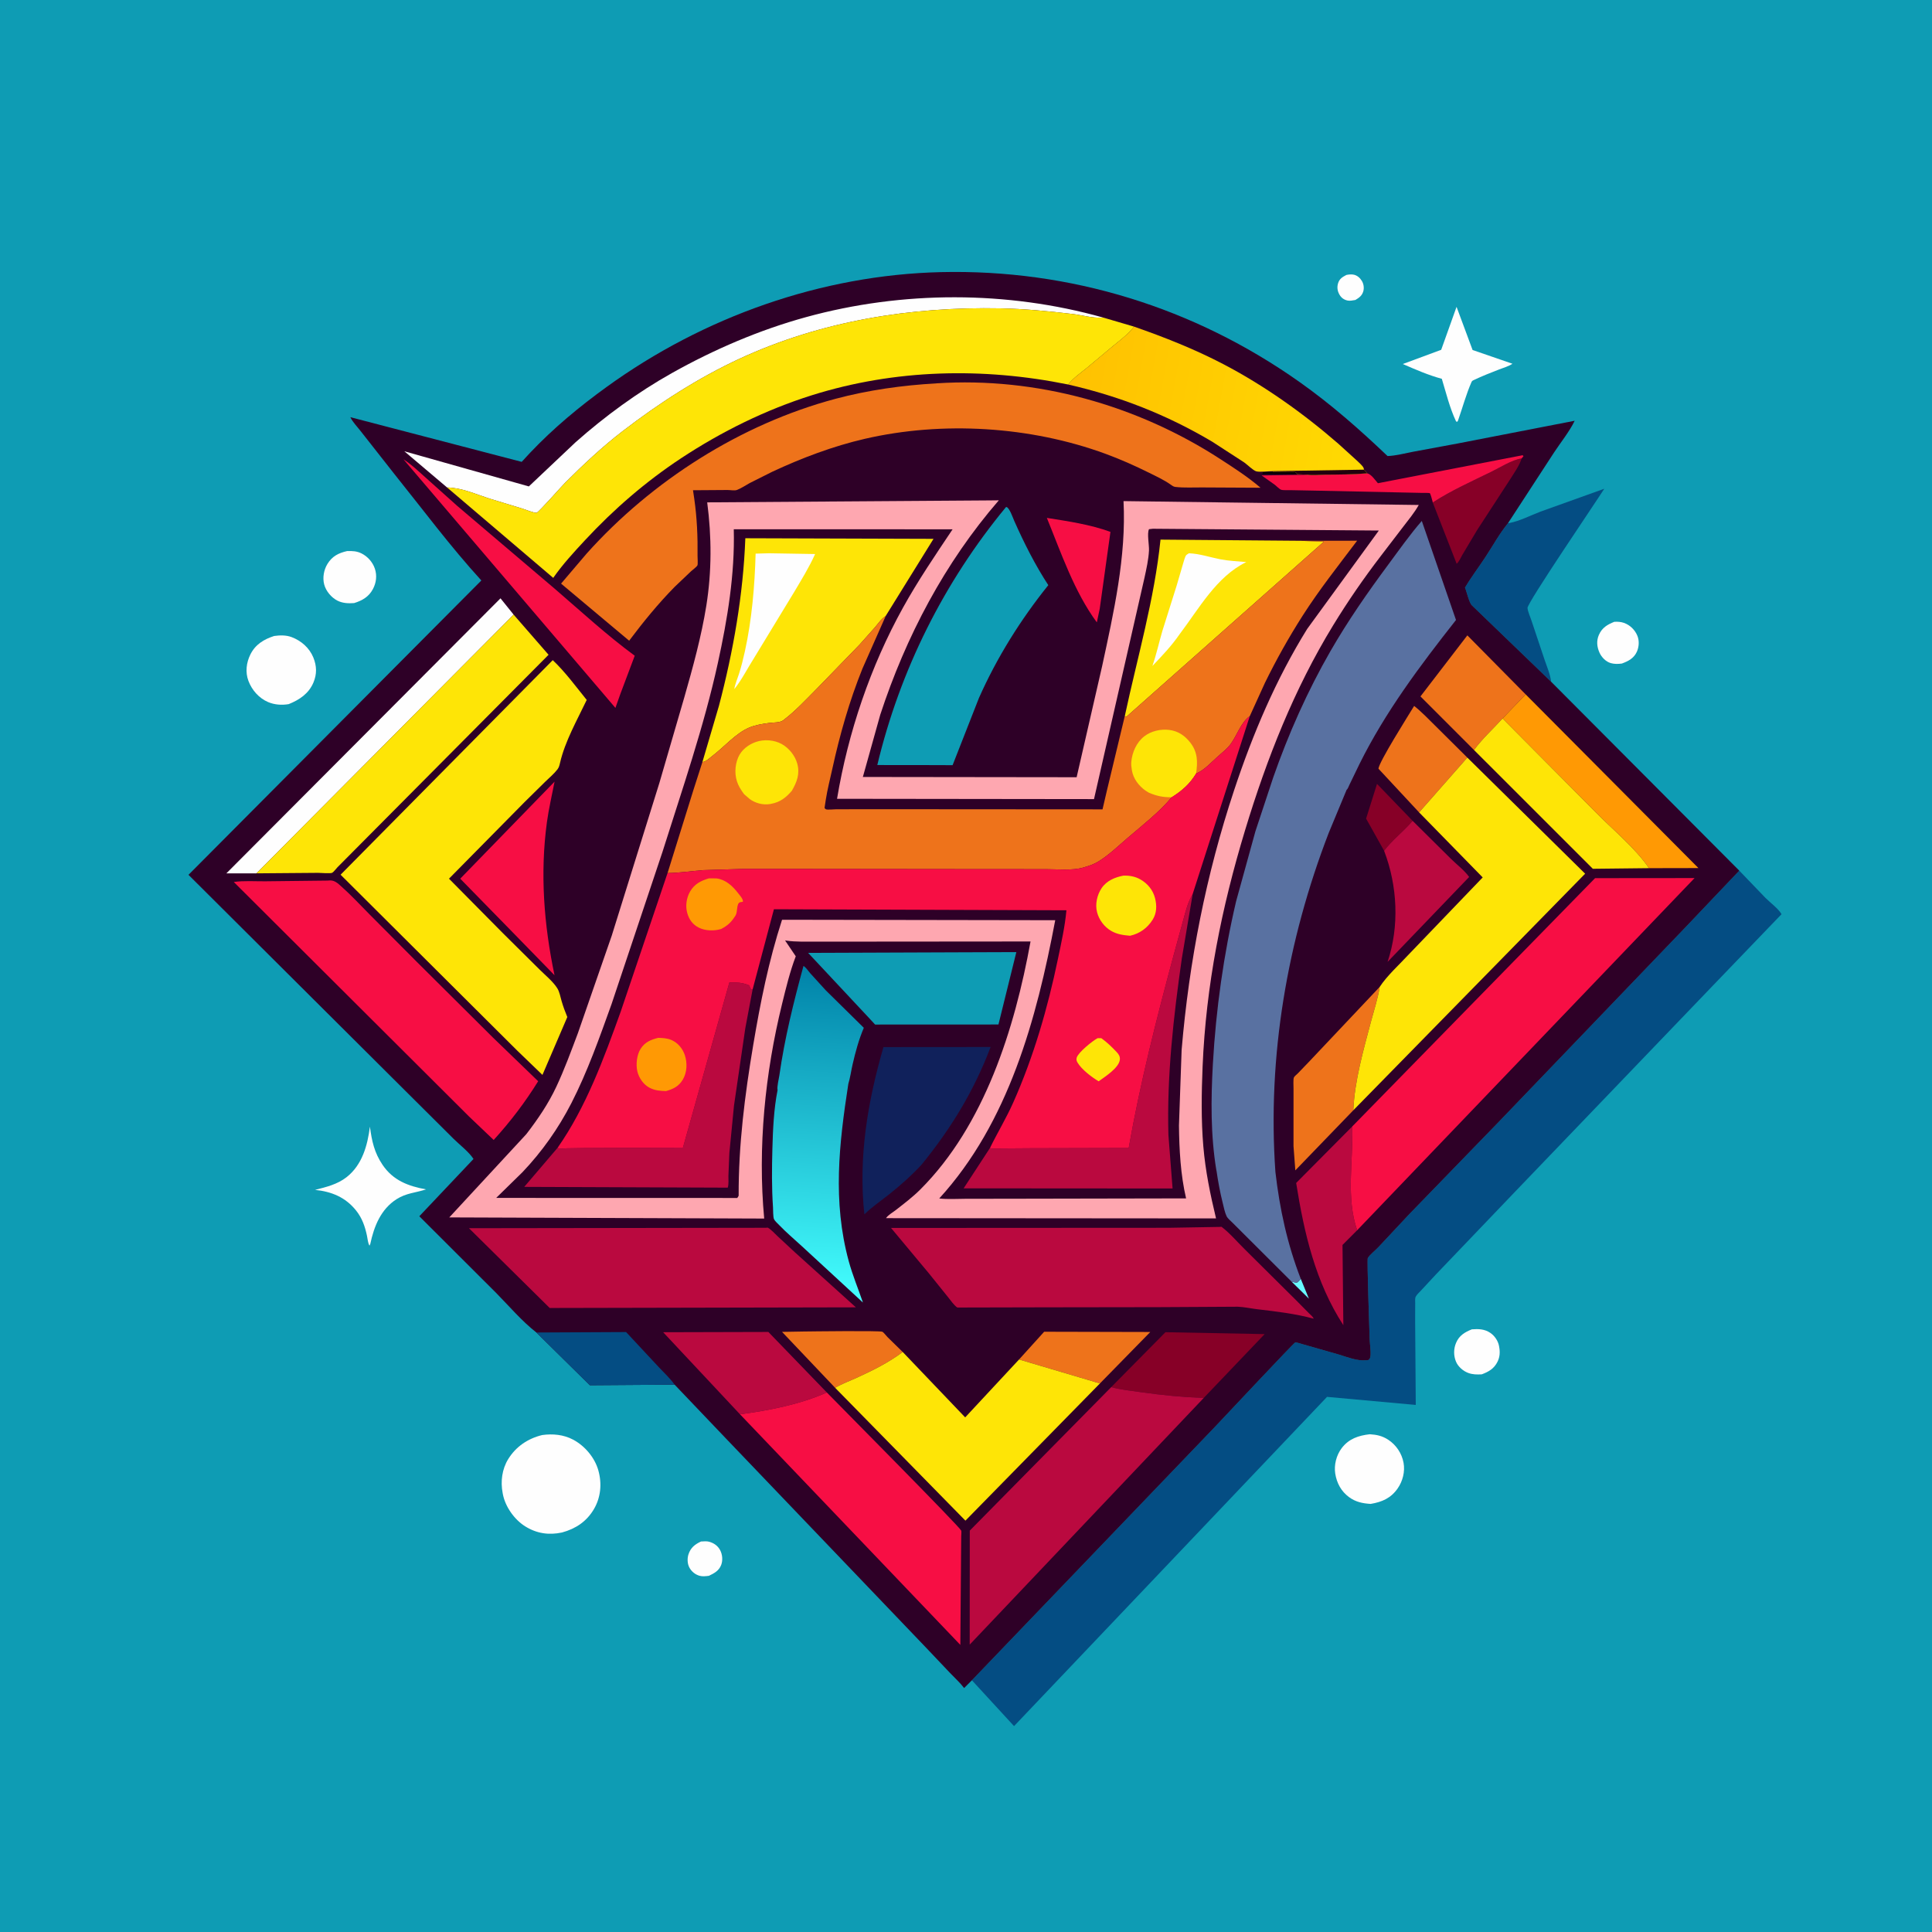 <svg version="1.1" xmlns="http://www.w3.org/2000/svg" style="display: block;" viewBox="0 0 2048 2048" width="1024" height="1024">
<defs>
	<linearGradient id="Gradient1" gradientUnits="userSpaceOnUse" x1="1137.13" y1="398.768" x2="1449.18" y2="455.574">
		<stop class="stop0" offset="0" stop-opacity="1" stop-color="rgb(255,193,1)"/>
		<stop class="stop1" offset="1" stop-opacity="1" stop-color="rgb(255,218,2)"/>
	</linearGradient>
	<linearGradient id="Gradient2" gradientUnits="userSpaceOnUse" x1="883.27" y1="1026.06" x2="860.273" y2="1375.53">
		<stop class="stop0" offset="0" stop-opacity="1" stop-color="rgb(0,130,168)"/>
		<stop class="stop1" offset="1" stop-opacity="1" stop-color="rgb(68,255,255)"/>
	</linearGradient>
</defs>
<path transform="translate(0,0)" fill="rgb(14,156,180)" d="M -0 -0 L 2048 0 L 2048 2048 L -0 2048 L -0 -0 z"/>
<path transform="translate(0,0)" fill="rgb(254,254,254)" d="M 1427.14 291.5 C 1429.58 290.9 1432.78 290.638 1435.24 291.213 C 1438.9 292.07 1441.73 294.657 1443.64 297.812 C 1445.57 301.018 1446.19 305.29 1445.12 308.907 C 1443.76 313.485 1440.69 315.642 1436.77 317.984 C 1434.18 318.383 1430.92 319.166 1428.33 318.558 C 1424.6 317.684 1421.92 315.761 1419.99 312.5 C 1417.72 308.684 1417.11 304.495 1418.43 300.231 C 1419.88 295.539 1422.99 293.678 1427.14 291.5 z"/>
<path transform="translate(0,0)" fill="rgb(254,254,254)" d="M 743.081 1634.06 C 745.754 1633.95 749.022 1633.56 751.62 1634.27 C 756.667 1635.66 760.805 1638.46 763.316 1643.12 C 765.784 1647.71 766.37 1653.96 764.5 1658.87 C 762.126 1665.1 757.139 1667.7 751.461 1670.43 C 748.169 1670.82 744.863 1671.31 741.615 1670.41 C 736.931 1669.11 732.922 1665.81 730.678 1661.49 C 728.571 1657.44 728.413 1651.87 729.84 1647.58 C 732.167 1640.58 736.585 1637.09 743.081 1634.06 z"/>
<path transform="translate(0,0)" fill="rgb(254,254,254)" d="M 1711.22 659.146 C 1714.73 658.936 1718.15 659.119 1721.5 660.299 C 1727.95 662.571 1733.25 667.815 1735.76 674.131 C 1737.83 679.327 1737.43 685.715 1735.17 690.797 C 1732.06 697.797 1726.08 700.885 1719.24 703.384 C 1715.32 703.907 1711.34 704.027 1707.5 702.931 C 1702.25 701.432 1697.67 696.665 1695.5 691.784 C 1692.79 685.688 1692.15 679.202 1694.89 673.008 C 1698.28 665.334 1703.87 662.094 1711.22 659.146 z"/>
<path transform="translate(0,0)" fill="rgb(254,254,254)" d="M 1560.24 1409.14 C 1567.27 1408.6 1573.71 1408.8 1579.73 1412.85 C 1584.37 1415.98 1588.07 1421.39 1589.06 1426.94 L 1589.23 1428 C 1590.19 1433.36 1589.92 1438.43 1587.47 1443.41 C 1583.85 1450.79 1578.16 1454.1 1570.71 1456.86 C 1565.66 1457.11 1560.97 1457.13 1556.18 1455.29 C 1550.86 1453.25 1545.67 1448.76 1543.44 1443.46 C 1540.79 1437.16 1540.79 1429.89 1543.45 1423.58 C 1546.8 1415.64 1552.67 1412.2 1560.24 1409.14 z"/>
<path transform="translate(0,0)" fill="rgb(254,254,254)" d="M 368.039 584.128 C 373.602 584.027 378.17 584.127 383.305 586.695 C 389.822 589.955 395.127 596.012 397.407 602.923 C 399.783 610.127 398.879 617.647 395.362 624.33 C 390.994 632.631 384.027 636.627 375.385 639.286 C 369.282 639.756 363.062 639.49 357.532 636.627 C 351.173 633.334 345.482 626.528 343.653 619.547 C 341.787 612.428 343.249 604.151 347.043 597.902 C 352.107 589.561 358.917 586.202 368.039 584.128 z"/>
<path transform="translate(0,0)" fill="rgb(254,254,254)" d="M 392.124 1194.32 C 394.153 1209.52 396.792 1221.87 405.519 1234.77 C 416.751 1251.37 432.77 1257.34 451.607 1260.8 C 440.553 1264.46 430.676 1264.6 420.417 1271.16 C 403.633 1281.88 396.498 1299.99 392.5 1318.69 L 391.648 1320.45 C 389.972 1317.52 389.71 1313.34 389.013 1310 C 386.933 1300.04 383.835 1291.13 377.384 1283.09 C 366.163 1269.11 351.505 1263.12 333.988 1261.32 C 345.805 1258.31 357.662 1255.51 367.484 1247.77 C 383.973 1234.79 389.595 1214.19 392.124 1194.32 z"/>
<path transform="translate(0,0)" fill="rgb(254,254,254)" d="M 1544.01 325.257 L 1561 371.017 L 1603.27 385.59 C 1599.36 388.275 1593.63 389.887 1589.19 391.612 C 1580.14 395.134 1571.08 398.647 1562.32 402.852 C 1561 403.483 1560.39 403.753 1559.79 405.126 C 1554.14 418.01 1550.22 432.603 1545.5 445.963 L 1544.76 447.116 L 1543.5 446.736 C 1536.69 432.233 1533.02 416.821 1528.38 401.537 C 1514.37 397.8 1500.31 391.658 1487.04 385.871 L 1527.73 370.798 L 1544.01 325.257 z"/>
<path transform="translate(0,0)" fill="rgb(254,254,254)" d="M 290.606 674.173 C 296.72 673.326 303.226 673.154 309.089 675.348 C 319.248 679.15 327.977 686.768 332.133 696.938 C 335.818 705.952 336.052 714.632 332.193 723.668 C 327.216 735.321 317.35 741.87 306.037 746.402 C 298.719 747.646 291.097 747.139 284.237 744.242 C 274.599 740.17 267.024 731.539 263.358 721.822 C 259.876 712.591 261.091 702.419 265.451 693.688 C 270.749 683.08 279.737 677.696 290.606 674.173 z"/>
<path transform="translate(0,0)" fill="rgb(254,254,254)" d="M 1452.06 1520.36 C 1459.32 1520.8 1465.31 1522.11 1471.5 1526.13 C 1480.05 1531.69 1486 1540.66 1487.83 1550.65 C 1489.52 1559.88 1486.99 1569.98 1481.68 1577.66 C 1474.42 1588.16 1465.08 1592.15 1452.96 1594.21 C 1444.44 1593.69 1437 1592.17 1430 1586.99 C 1421.68 1580.83 1417.03 1572.18 1415.41 1562.06 C 1413.96 1552.94 1416.62 1542.57 1422.18 1535.19 C 1429.8 1525.09 1440.09 1521.71 1452.06 1520.36 z"/>
<path transform="translate(0,0)" fill="rgb(254,254,254)" d="M 574.78 1521.2 C 585.965 1519.65 597.413 1520.73 607.5 1526.07 C 619.941 1532.65 630.473 1545.12 634.286 1558.72 C 638.183 1572.62 636.91 1587.37 629.471 1599.91 C 621.721 1612.97 610.233 1620.54 595.748 1624.5 C 581.887 1627.49 568.864 1625.6 556.718 1617.99 C 545.269 1610.82 535.698 1597.32 533.087 1584.04 L 532.804 1582.5 C 530.483 1570.34 532.181 1557.25 538.765 1546.63 C 547.012 1533.32 559.7 1524.85 574.78 1521.2 z"/>
<path transform="translate(0,0)" fill="rgb(4,77,131)" d="M 1598.5 554.666 L 1600.18 554.375 C 1611.21 552.27 1622.5 546.271 1633.04 542.32 L 1700.59 518.098 C 1691.95 531.851 1618.63 639.448 1619.21 644.53 C 1619.69 648.713 1622.19 654.013 1623.5 658.092 L 1637.31 699.356 C 1639.93 707.096 1643.25 714.541 1644.29 722.699 L 1560.45 641.875 C 1557.42 639.431 1554.82 627.281 1552.96 622.884 C 1559.64 611.631 1567.76 600.981 1574.94 590 C 1582.58 578.323 1589.66 565.446 1598.5 554.666 z"/>
<path transform="translate(0,0)" fill="rgb(4,77,131)" d="M 1843.72 922.924 L 1871.5 951.842 C 1876.21 956.623 1885.48 963.402 1888.47 969.11 L 1815.48 1045.02 L 1605.19 1264.15 L 1521.74 1351.39 L 1506.42 1367.89 C 1504.74 1369.75 1501.75 1372.38 1500.66 1374.63 C 1499.85 1376.31 1500.18 1379.43 1500.16 1381.33 L 1500.11 1400.55 L 1500.77 1489.28 L 1406.72 1480.74 L 1074.93 1829.75 L 1030.27 1781.17 L 1287.5 1512.96 C 1296.95 1503.06 1371.65 1423.26 1373.02 1423.02 C 1374.39 1422.78 1379.42 1424.57 1381 1424.96 L 1419.32 1435.91 C 1428.59 1438.73 1437.9 1442.65 1447.78 1441.96 C 1450.21 1441.79 1451.26 1442.06 1452.29 1439.5 C 1453.84 1435.65 1452.06 1424.81 1451.93 1420.14 C 1451.67 1411.33 1448.98 1335.16 1449.89 1333.65 C 1452.11 1329.98 1457.87 1325.52 1460.99 1322.21 L 1494.39 1286.54 L 1588.88 1189.09 L 1786.2 983.457 L 1843.72 922.924 z"/>
<path transform="translate(0,0)" fill="rgb(46,0,39)" d="M 568.583 1412.51 C 553.138 1400.45 539.628 1384.46 525.871 1370.5 L 444.495 1289.29 L 501.932 1228.56 C 497.153 1221.09 487.245 1213.53 480.829 1207.21 L 432.947 1159.57 L 199.811 927.355 L 510.255 615.323 C 477.463 579.426 447.895 539.615 417.424 501.683 L 382.6 457.354 C 379.069 452.71 373.763 447.425 371.394 442.227 L 553.022 489.595 L 561.997 479.882 C 586.952 453.619 613.96 431.226 643.253 410.038 C 745.705 335.934 870.639 291.458 997.427 288.457 C 1134.32 285.218 1265.88 325.906 1377.61 404.972 C 1411.14 428.699 1441.17 455.128 1470.85 483.423 C 1479.87 483.108 1489.35 480.486 1498.23 478.819 L 1544.49 470.246 L 1669.22 446.025 C 1663.69 457.497 1654.46 468.863 1647.37 479.63 L 1598.5 554.666 C 1589.66 565.446 1582.58 578.323 1574.94 590 C 1567.76 600.981 1559.64 611.631 1552.96 622.884 C 1554.82 627.281 1557.42 639.431 1560.45 641.875 L 1644.29 722.699 L 1843.72 922.924 L 1786.2 983.457 L 1588.88 1189.09 L 1494.39 1286.54 L 1460.99 1322.21 C 1457.87 1325.52 1452.11 1329.98 1449.89 1333.65 C 1448.98 1335.16 1451.67 1411.33 1451.93 1420.14 C 1452.06 1424.81 1453.84 1435.65 1452.29 1439.5 C 1451.26 1442.06 1450.21 1441.79 1447.78 1441.96 C 1437.9 1442.65 1428.59 1438.73 1419.32 1435.91 L 1381 1424.96 C 1379.42 1424.57 1374.39 1422.78 1373.02 1423.02 C 1371.65 1423.26 1296.95 1503.06 1287.5 1512.96 L 1030.27 1781.17 L 1022.01 1789.38 C 1017.75 1783.76 1012.13 1778.69 1007.25 1773.57 L 981.681 1746.61 L 882.139 1642.56 L 771.457 1526.87 L 715.105 1467.78 L 625.265 1468.41 L 568.583 1412.51 z"/>
<path transform="translate(0,0)" fill="rgb(8,0,1)" d="M 1349.36 500.204 L 1367.85 500.376 C 1369.06 500.408 1372.25 500.132 1373.12 500.556 C 1374.05 501.009 1374.59 502.007 1375.32 502.732 L 1338.32 502.5 L 1338.48 500.5 L 1349.36 500.204 z"/>
<path transform="translate(0,0)" fill="rgb(104,249,255)" d="M 1368.98 1358.43 C 1370.78 1358.96 1372.47 1359.57 1374.37 1359.58 C 1375.96 1359.59 1377.79 1356.84 1378.88 1355.67 L 1387.53 1376.7 L 1368.98 1358.43 z"/>
<path transform="translate(0,0)" fill="rgb(135,0,39)" d="M 1467.2 901.849 L 1448.12 867.764 L 1459.69 830.956 L 1497.44 870.108 C 1488.13 881.149 1475.77 890.424 1467.2 901.849 z"/>
<path transform="translate(0,0)" fill="rgb(247,14,68)" d="M 1109.71 548.991 C 1132.23 552.552 1155.62 555.972 1177.12 563.805 L 1165.77 645.256 L 1162.69 659.756 C 1138.77 627.266 1124.82 586.079 1109.71 548.991 z"/>
<path transform="translate(0,0)" fill="rgb(135,0,39)" d="M 1518.77 532.667 C 1538.28 520.016 1559.85 510.389 1580.7 500.187 C 1590.1 495.586 1602.75 487.463 1613 485.972 C 1610.56 493.711 1605.39 500.707 1601.14 507.589 L 1565.73 562.047 L 1550.1 588.257 C 1548.52 590.965 1546.57 595.717 1544.11 597.585 L 1518.77 532.667 z"/>
<path transform="translate(0,0)" fill="rgb(247,14,68)" d="M 1449.24 501.754 C 1453.51 502.545 1457.81 509.011 1460.62 512.241 L 1614 482.567 L 1614.98 483.5 L 1613 485.972 C 1602.75 487.463 1590.1 495.586 1580.7 500.187 C 1559.85 510.389 1538.28 520.016 1518.77 532.667 L 1518.58 531.622 C 1518.29 530.357 1516.38 523.411 1515.78 522.857 C 1515.23 522.355 1508.77 522.513 1507.6 522.497 L 1399.83 520.197 L 1367.99 519.578 C 1365.54 519.48 1360.11 519.899 1357.98 519.12 C 1356.18 518.457 1353.01 515.184 1351.38 513.918 L 1337.39 503.99 L 1384.76 503.319 L 1386.2 503.19 C 1391.54 504.064 1398.42 503.221 1403.89 503.182 C 1419.05 503.075 1434.13 503.027 1449.24 501.754 z"/>
<path transform="translate(0,0)" fill="rgb(238,115,27)" d="M 885.269 1471.13 L 828.999 1411.84 L 851.622 1411.45 C 859.879 1411.35 932.679 1410.42 935.313 1411.7 C 936.812 1412.43 939.342 1415.92 940.708 1417.29 L 956.913 1433.15 C 942.101 1444.37 925.504 1452.52 908.697 1460.26 C 901.101 1463.76 892.433 1466.88 885.269 1471.13 z"/>
<path transform="translate(0,0)" fill="rgb(238,115,27)" d="M 1080.25 1441.1 L 1106.85 1411.7 L 1219.36 1411.96 L 1165.97 1466.51 L 1080.25 1441.1 z"/>
<path transform="translate(0,0)" fill="rgb(4,77,131)" d="M 568.583 1412.51 L 663.672 1412.03 L 698.329 1449.22 C 703.817 1455.12 710.489 1461.22 715.105 1467.78 L 625.265 1468.41 L 568.583 1412.51 z"/>
<path transform="translate(0,0)" fill="rgb(238,115,27)" d="M 1504.32 861.175 L 1461.27 814.909 C 1461.25 808.411 1493.45 757.566 1499.05 748.316 C 1506.9 754.493 1514.12 762.121 1521.24 769.142 L 1555.42 803.072 L 1504.32 861.175 z"/>
<path transform="translate(0,0)" fill="rgb(186,9,63)" d="M 1497.44 870.108 L 1538.18 910.5 C 1544.28 916.507 1552.44 922.721 1557.36 929.616 L 1470.88 1019.66 C 1483.56 981.918 1481.4 938.878 1467.2 901.849 C 1475.77 890.424 1488.13 881.149 1497.44 870.108 z"/>
<path transform="translate(0,0)" fill="rgb(238,115,27)" d="M 1562.53 795.055 L 1505.75 738.229 L 1555.45 673.518 L 1617.27 736.085 L 1592.8 761.61 C 1582.91 772.54 1571.11 783.16 1562.53 795.055 z"/>
<path transform="translate(0,0)" fill="rgb(186,9,63)" d="M 1438.63 1304.13 L 1423.11 1319.69 L 1424 1404.72 C 1394.37 1359.11 1382.43 1307.01 1373.99 1254 L 1433.46 1194.06 L 1433.5 1195.32 C 1434.45 1231.01 1426.71 1269.37 1438.63 1304.13 z"/>
<path transform="translate(0,0)" fill="rgb(135,0,39)" d="M 1177.92 1470.43 L 1235.42 1412.2 L 1340.59 1414.2 L 1275.98 1481.91 C 1253.99 1481.09 1231.99 1478.96 1210.2 1475.88 C 1199.51 1474.37 1188.35 1473.23 1177.92 1470.43 z"/>
<path transform="translate(0,0)" fill="rgb(238,115,27)" d="M 1462.53 1046.16 C 1460.63 1058.47 1456.55 1070.7 1453.34 1082.74 C 1445.37 1112.75 1435.92 1145.83 1434.57 1176.95 L 1373.1 1240.63 L 1371.17 1214.98 L 1371.19 1154.22 C 1371.25 1151.57 1370.67 1143.83 1371.65 1142 C 1372.32 1140.77 1374.79 1138.81 1375.84 1137.74 L 1387.5 1125.62 L 1462.53 1046.16 z"/>
<path transform="translate(0,0)" fill="rgb(247,14,68)" d="M 427.715 486.933 C 435.524 491.874 442.246 498.311 449.122 504.443 L 484.779 536.351 L 588.645 624.627 C 616.147 648.325 643.57 673.61 672.845 695.093 L 657.557 735.756 L 652.357 750.407 L 427.715 486.933 z"/>
<path transform="translate(0,0)" fill="rgb(255,153,4)" d="M 1592.8 761.61 L 1617.27 736.085 L 1800.39 920.185 L 1748.07 920.291 C 1733.11 898.66 1710.74 880.477 1692.25 861.752 L 1592.8 761.61 z"/>
<path transform="translate(0,0)" fill="rgb(247,14,68)" d="M 587.866 828.572 C 585.129 842.88 581.716 857.098 579.756 871.539 C 572.372 925.933 576.586 980.268 587.813 1033.79 L 544.079 988.929 L 487.864 931.44 L 587.866 828.572 z"/>
<path transform="translate(0,0)" fill="rgb(186,9,63)" d="M 784.443 1499.23 L 702.97 1412.22 L 814.491 1411.93 L 876.495 1476.1 C 847.862 1488.77 815.343 1495.13 784.443 1499.23 z"/>
<path transform="translate(0,0)" fill="rgb(254,254,254)" d="M 271.869 925.779 L 239.968 925.787 L 530.551 634.246 L 544.445 651.51 L 271.869 925.779 z"/>
<path transform="translate(0,0)" fill="rgb(254,229,6)" d="M 1592.8 761.61 L 1692.25 861.752 C 1710.74 880.477 1733.11 898.66 1748.07 920.291 L 1688.47 920.955 L 1562.53 795.055 C 1571.11 783.16 1582.91 772.54 1592.8 761.61 z"/>
<path transform="translate(0,0)" fill="rgb(14,156,180)" d="M 1018.18 1009.49 L 1077.37 1009.28 L 1058.4 1086.01 L 927.634 1086.07 L 921.799 1079.75 L 856.652 1010.1 L 1018.18 1009.49 z"/>
<path transform="translate(0,0)" fill="rgb(254,254,254)" d="M 473.924 516.746 L 428.624 478.376 L 560.603 515.623 L 610.318 468.63 C 641.449 441.081 676.032 415.778 712.299 395.447 C 757.112 370.326 804.959 349.766 854.53 336.136 C 956.452 308.112 1067.55 307.985 1169.31 336.591 L 1168.26 336.685 C 1157.97 337.395 1147.34 334.053 1137.12 332.853 C 1111.7 329.867 1086.07 327.376 1060.46 326.872 C 965.526 325.004 870.882 340.065 784.17 380.153 C 740.019 400.565 698.159 427.667 659.681 457.276 C 638.267 473.755 618.207 492.608 599.084 511.68 C 595.108 515.646 571.546 542.562 568.859 543.548 C 567.077 544.202 555.538 539.708 553.277 538.997 L 518.493 528.415 C 503.875 523.696 489.583 517.058 473.924 516.746 z"/>
<path transform="translate(0,0)" fill="rgb(16,33,91)" d="M 936.485 1109.95 L 1050.12 1109.86 C 1032.37 1156.54 1008.35 1195.96 976.887 1234.62 C 966.219 1246.14 954.522 1256.51 942.235 1266.27 C 933.463 1273.24 924.306 1279.41 916.269 1287.27 C 909.764 1226.8 919.714 1168.06 936.485 1109.95 z"/>
<path transform="translate(0,0)" fill="rgb(254,229,6)" d="M 544.445 651.51 L 581.506 694.085 L 373.273 903.69 L 357.656 919.415 C 356.342 920.783 353.627 924.417 352.164 925.176 C 350.209 926.191 339.843 925.245 337.2 925.259 L 271.869 925.779 L 544.445 651.51 z"/>
<path transform="translate(0,0)" fill="url(#Gradient1)" d="M 1202.15 346.234 C 1234.58 357.563 1266.23 370.062 1296.73 385.981 C 1340.04 408.585 1381.71 438.226 1418.51 470.22 L 1439.05 488.851 C 1440.82 490.61 1444.44 493.729 1445.42 495.952 L 1445.95 497.86 C 1447.17 499.145 1448.2 500.308 1449.24 501.754 C 1434.13 503.027 1419.05 503.075 1403.89 503.182 C 1398.42 503.221 1391.54 504.064 1386.2 503.19 L 1375.32 502.732 C 1374.59 502.007 1374.05 501.009 1373.12 500.556 C 1372.25 500.132 1369.06 500.408 1367.85 500.376 L 1349.36 500.204 L 1349.33 499.423 C 1344.89 499.411 1335.5 500.743 1331.58 499.604 C 1328.32 498.658 1322.11 492.43 1318.82 490.134 L 1284.98 468.207 C 1236.88 439.634 1186.75 420.043 1132.28 407.589 C 1137.61 400.826 1145.18 395.602 1151.84 390.218 L 1178.62 367.81 C 1186.65 361.192 1195.76 354.521 1202.15 346.234 z"/>
<path transform="translate(0,0)" fill="rgb(34,0,14)" d="M 1349.33 499.423 L 1445.95 497.86 C 1447.17 499.145 1448.2 500.308 1449.24 501.754 C 1434.13 503.027 1419.05 503.075 1403.89 503.182 C 1398.42 503.221 1391.54 504.064 1386.2 503.19 L 1375.32 502.732 C 1374.59 502.007 1374.05 501.009 1373.12 500.556 C 1372.25 500.132 1369.06 500.408 1367.85 500.376 L 1349.36 500.204 L 1349.33 499.423 z"/>
<path transform="translate(0,0)" fill="url(#Gradient2)" d="M 824.256 1155.53 C 823.431 1152.21 825.614 1143.74 826.113 1140.23 C 831.776 1100.34 841.177 1062.72 851.704 1023.95 C 854.182 1025.26 856.811 1029.31 858.701 1031.48 L 875.302 1049.73 L 915.681 1089.52 C 910.365 1102.03 906.79 1115.19 903.759 1128.41 C 902.192 1135.25 901.28 1142.3 899.255 1149.02 C 889.393 1212.73 882.482 1273.53 899.688 1336.84 C 903.796 1351.95 909.7 1365.94 914.726 1380.71 L 849.876 1320.89 C 842.043 1313.66 833.675 1306.67 826.306 1298.98 C 824.775 1297.38 821.412 1294.39 820.493 1292.43 C 819.386 1290.07 819.608 1282.6 819.411 1279.74 C 817.99 1259.2 818.199 1238.36 818.757 1217.79 C 819.311 1197.31 820.263 1175.66 824.256 1155.53 z"/>
<path transform="translate(0,0)" fill="rgb(14,156,180)" d="M 1066.41 537.5 L 1067.12 537.528 C 1070.29 538.802 1073.71 548.94 1075.16 552.212 C 1085.54 575.558 1097.27 598.897 1111.25 620.289 C 1081.99 656.663 1056.57 697.276 1037.67 740.016 L 1009.79 811.113 L 975.5 811.004 L 929.983 810.977 C 953.969 710.563 1000.63 617.084 1066.41 537.5 z"/>
<path transform="translate(0,0)" fill="rgb(254,229,6)" d="M 956.913 1433.15 L 1023.13 1502.49 L 1080.25 1441.1 L 1165.97 1466.51 L 1023.39 1611.95 L 885.269 1471.13 C 892.433 1466.88 901.101 1463.76 908.697 1460.26 C 925.504 1452.52 942.101 1444.37 956.913 1433.15 z"/>
<path transform="translate(0,0)" fill="rgb(247,14,68)" d="M 876.495 1476.1 C 892.13 1492.14 1017.5 1618.59 1018.98 1622.55 C 1019.33 1623.51 1018.94 1627.34 1018.93 1628.54 L 1018.78 1646.4 L 1017.99 1743.66 L 784.443 1499.23 C 815.343 1495.13 847.862 1488.77 876.495 1476.1 z"/>
<path transform="translate(0,0)" fill="rgb(186,9,63)" d="M 1275.98 1481.91 L 1027.92 1743.37 L 1027.99 1622.52 L 1177.92 1470.43 C 1188.35 1473.23 1199.51 1474.37 1210.2 1475.88 C 1231.99 1478.96 1253.99 1481.09 1275.98 1481.91 z"/>
<path transform="translate(0,0)" fill="rgb(247,14,68)" d="M 346.887 933.464 L 350 933.277 C 354.931 933.314 358.023 936.298 361.55 939.42 C 372.006 948.679 381.65 959.101 391.475 969.02 L 441.425 1019.2 L 522.761 1100.07 L 570.483 1146.16 C 556.359 1168.86 541.247 1188.68 523.32 1208.42 L 497.162 1183.5 L 247.827 934.951 C 258.318 933.395 270.253 934.304 280.948 934.212 L 346.887 933.464 z"/>
<path transform="translate(0,0)" fill="rgb(186,9,63)" d="M 811.701 1301.5 L 813.853 1301.31 C 817.651 1303.51 820.898 1307.28 824.096 1310.28 L 842.445 1327.33 L 907.275 1385.83 L 591.203 1386.5 L 582.706 1386.52 L 497.124 1301.95 L 811.701 1301.5 z"/>
<path transform="translate(0,0)" fill="rgb(254,229,6)" d="M 1555.42 803.072 L 1680.31 926.158 L 1434.57 1176.95 C 1435.92 1145.83 1445.37 1112.75 1453.34 1082.74 C 1456.55 1070.7 1460.63 1058.47 1462.53 1046.16 C 1470.43 1034.11 1483.5 1022.38 1493.39 1011.68 L 1571.72 930.099 L 1504.32 861.175 L 1555.42 803.072 z"/>
<path transform="translate(0,0)" fill="rgb(186,9,63)" d="M 1238.86 1301.51 L 1293.29 1300.57 L 1294.82 1300.42 C 1303.88 1307.3 1311.7 1316.7 1319.86 1324.67 L 1374.67 1379.06 L 1387.51 1392.06 C 1389.13 1393.7 1391.79 1395.7 1392.57 1397.86 C 1372.7 1392.5 1353.1 1390.23 1332.74 1387.84 C 1325.94 1387.04 1318.8 1385.4 1312 1385.17 L 1227.26 1385.64 L 1109.5 1385.81 L 1014.8 1386.03 C 1011.21 1383.64 1008.06 1378.82 1005.3 1375.45 L 984.835 1350.01 L 944.536 1301.67 L 1238.86 1301.51 z"/>
<path transform="translate(0,0)" fill="rgb(247,14,68)" d="M 1433.46 1194.06 L 1690.84 930.881 L 1796.31 930.784 L 1438.63 1304.13 C 1426.71 1269.37 1434.45 1231.01 1433.5 1195.32 L 1433.46 1194.06 z"/>
<path transform="translate(0,0)" fill="rgb(254,229,6)" d="M 585.943 699.79 C 598.965 712.058 610.659 728.012 621.94 741.955 C 611.908 763.04 598.951 785.727 593.689 808.55 C 593.105 811.084 592.576 813.398 590.973 815.5 C 587.422 820.157 582.384 824.377 578.175 828.453 L 556.048 850.259 L 475.946 931.441 L 533.143 989.245 L 571.991 1027.77 C 578.022 1033.78 586.299 1040.46 590.804 1047.69 C 593.125 1051.41 594.034 1056.75 595.263 1060.99 C 596.962 1066.86 599.041 1072.46 601.373 1078.1 L 575.017 1139.45 L 548.5 1113.89 L 361.032 927.23 L 585.943 699.79 z"/>
<path transform="translate(0,0)" fill="rgb(238,115,27)" d="M 992.363 406.421 L 992.966 406.339 C 1098.55 399.47 1205.28 429.294 1293.69 486.712 C 1308.4 496.267 1322.86 505.557 1336.22 517.025 L 1275.37 516.712 C 1265.82 516.61 1255.39 517.26 1245.93 516.172 C 1244.01 515.951 1242.53 514.857 1241 513.754 C 1234.13 508.803 1225.64 504.918 1218.04 501.139 C 1202.98 493.653 1187.68 486.859 1171.89 481.061 C 1092.34 451.852 999.167 446.119 916.641 465.192 C 882.979 472.972 849.82 485.518 818.563 500.11 L 794.691 512.088 C 790.378 514.456 785.584 517.765 780.995 519.432 C 778.632 520.29 773.848 519.411 771.156 519.426 L 734.607 519.676 L 735.931 528.557 C 738.863 549.115 739.703 568.76 739.43 589.511 C 739.407 591.237 739.96 598.058 739.283 599.33 C 738.376 601.032 734.14 604.109 732.619 605.5 L 715.174 622.096 C 697.66 639.912 681.927 659.225 666.929 679.179 L 594.758 618.657 L 621.964 586.695 C 691.073 509.584 785.44 449.46 885.734 422.737 C 920.206 413.552 956.781 408.371 992.363 406.421 z"/>
<path transform="translate(0,0)" fill="rgb(254,229,6)" d="M 473.924 516.746 C 489.583 517.058 503.875 523.696 518.493 528.415 L 553.277 538.997 C 555.538 539.708 567.077 544.202 568.859 543.548 C 571.546 542.562 595.108 515.646 599.084 511.68 C 618.207 492.608 638.267 473.755 659.681 457.276 C 698.159 427.667 740.019 400.565 784.17 380.153 C 870.882 340.065 965.526 325.004 1060.46 326.872 C 1086.07 327.376 1111.7 329.867 1137.12 332.853 C 1147.34 334.053 1157.97 337.395 1168.26 336.685 L 1169.31 336.591 L 1202.15 346.234 C 1195.76 354.521 1186.65 361.192 1178.62 367.81 L 1151.84 390.218 C 1145.18 395.602 1137.61 400.826 1132.28 407.589 C 1042.07 389.245 948.741 391.275 860.596 418.986 C 811.78 434.334 764.756 457.559 722.069 485.71 C 684.53 510.467 650.577 539.877 619.998 572.791 C 608.283 585.402 596.289 598.427 586.451 612.577 L 473.924 516.746 z"/>
<path transform="translate(0,0)" fill="rgb(89,113,161)" d="M 1349.7 824.023 C 1365.82 777.933 1385.96 732.607 1410.31 690.255 C 1428.73 658.217 1449.76 627.976 1471.75 598.317 C 1483.29 582.744 1494.43 566.843 1507.16 552.198 L 1543.42 657.217 C 1505.28 705.672 1468.51 754.587 1441.01 810.065 L 1430.5 831.814 C 1429.83 833.165 1428.63 836.589 1427.49 837.196 L 1408.51 882.892 C 1364.45 997.174 1343.39 1119.9 1351.98 1242.26 C 1356.5 1281.53 1364.58 1318.74 1378.88 1355.67 C 1377.79 1356.84 1375.96 1359.59 1374.37 1359.58 C 1372.47 1359.57 1370.78 1358.96 1368.98 1358.43 L 1318.76 1308.35 L 1306.42 1296.04 C 1304.47 1294.09 1301.38 1291.63 1300.21 1289.17 C 1298.27 1285.09 1297.2 1279.5 1296.11 1275.11 C 1293.26 1263.74 1291.18 1252.31 1289.5 1240.72 L 1289.4 1240.64 C 1283.23 1203.29 1283.58 1165.3 1285.71 1127.61 C 1288.99 1069.68 1297.11 1011.91 1310.33 955.378 L 1330.8 881.187 L 1349.7 824.023 z"/>
<path transform="translate(0,0)" fill="rgb(254,167,176)" d="M 1048.22 530.467 L 1058.8 530.356 C 1001.39 596.618 960.264 674.769 933.07 757.776 L 914.993 822.474 L 914.604 823.612 L 1141.28 823.894 L 1168.29 706.199 C 1180.64 648.929 1194 590.064 1190.98 531.196 L 1503.93 535.294 C 1499.27 543.612 1493.06 551.039 1487.28 558.588 L 1463.51 589.632 C 1445.47 613.174 1428.75 637.431 1413.28 662.727 C 1371.82 730.489 1342.91 804.005 1319.92 879.786 C 1294.92 962.156 1278.37 1044.51 1274.8 1130.73 C 1273.65 1158.62 1273.21 1187.29 1275.57 1215.13 C 1277.79 1241.28 1282.92 1266.11 1289.05 1291.57 L 939.225 1291.3 C 941.242 1288.12 946.374 1285.18 949.435 1282.83 C 958.38 1275.81 967.503 1268.96 975.558 1260.91 C 1043.58 1192.97 1075.68 1090.4 1092.41 998.006 L 917.346 998.151 L 864.42 998.155 C 854.235 998.1 843.646 998.581 833.571 997.09 L 832.194 996.875 L 843.539 1013.72 C 837.324 1029.99 833.15 1047.4 828.999 1064.29 C 810.986 1137.59 803.08 1216.4 810.08 1291.72 L 476.267 1290.5 L 557.872 1202.3 C 570.066 1186.49 581.241 1170.1 589.738 1151.96 C 598.399 1133.48 605.42 1114.22 612.617 1095.14 L 648.461 991.866 L 698.957 830 L 725.359 739.329 C 734.459 707.509 743.507 674.7 748.738 642 C 754.547 605.689 754.43 568.902 749.663 532.528 L 1048.22 530.467 z"/>
<path transform="translate(0,0)" fill="rgb(46,0,39)" d="M 1222.08 560.5 L 1461.63 562.389 L 1385.65 666.714 C 1352.47 720.253 1328.01 777.986 1308.22 837.648 C 1278.46 927.368 1260.55 1018.83 1252.57 1112.94 L 1249.75 1193.1 C 1250.04 1218.65 1251.46 1245.4 1257.3 1270.34 L 1076.81 1270.68 L 1023.43 1270.76 C 1014.37 1270.77 1004.62 1271.48 995.643 1270.42 C 1069.17 1189.92 1098.82 1080.18 1118.59 975.465 L 829.005 974.985 C 814.784 1018.83 806.027 1062.64 798.405 1108.02 C 789.52 1160.91 782.828 1213.78 783 1267.5 C 782.623 1268.43 782.092 1269.09 781.5 1269.9 L 525.985 1269.83 L 553.855 1242.54 C 574.556 1220.77 591.86 1196.27 605.585 1169.56 C 622.727 1136.18 635.559 1099.74 648.243 1064.48 L 702.27 903 C 723.179 836.678 746.041 770.804 760.965 702.803 C 771.155 656.37 779.06 608.667 777.831 561.018 L 1009.79 561.084 C 991.563 588.332 973.183 615.326 957.274 644.019 C 922.741 706.302 898.986 776.512 887.306 846.763 L 1159.69 847.089 L 1213.23 612.338 C 1215.26 602.879 1217.46 593.292 1217.97 583.602 C 1218.26 577.92 1215.71 565.278 1218 560.962 L 1222.08 560.5 z"/>
<path transform="translate(0,0)" fill="rgb(186,9,63)" d="M 1049.36 1216.99 C 1053.36 1218.16 1058.67 1217.43 1062.9 1217.4 L 1092.16 1217.19 L 1196.47 1216.92 C 1208.66 1147.81 1225.87 1080.22 1244.1 1012.52 L 1254.1 976 C 1256.63 966.898 1258.73 957.823 1263.3 949.493 L 1264.29 947.705 L 1252.8 1015.9 C 1243.98 1077.56 1236.81 1140.7 1238.57 1203.08 L 1242.98 1259.84 L 1021.5 1259.69 L 1049.36 1216.99 z"/>
<path transform="translate(0,0)" fill="rgb(186,9,63)" d="M 591.028 1216.76 C 593.566 1218.22 597.212 1217.41 600.07 1217.27 L 619.554 1216.96 L 723.959 1216.5 L 773.179 1041.43 C 781.273 1041.36 786.41 1041.36 794.001 1044.45 L 796.001 1048.45 L 797.774 1049 L 790.051 1090 L 778.058 1172 L 773.156 1222.29 L 772.151 1246.48 C 772.081 1250.33 772.643 1255.38 771.459 1258.96 L 555.718 1258.14 L 591.028 1216.76 z"/>
<path transform="translate(0,0)" fill="rgb(254,229,6)" d="M 1192.32 759.087 C 1205.57 697.155 1223.78 635.145 1230.18 572.02 L 1379.47 573.245 L 1380.51 573.39 L 1403.51 574.028 L 1194.01 759.8 L 1192.32 759.087 z"/>
<path transform="translate(0,0)" fill="rgb(254,254,254)" d="M 1260.36 586.5 C 1271.78 586.93 1282.6 590.759 1293.75 592.9 C 1302.66 594.613 1312.08 595.031 1321.13 595.821 C 1289.46 611.16 1270.96 645.276 1250.28 672.496 C 1241.95 684.61 1231.72 695.318 1221.61 705.927 C 1225.88 693.597 1228.53 681.175 1232.2 668.705 L 1247.34 620.637 L 1254.53 596.064 C 1255.15 594.155 1256.26 589.804 1257.46 588.5 C 1258.26 587.637 1259.39 587.167 1260.36 586.5 z"/>
<path transform="translate(0,0)" fill="rgb(254,229,6)" d="M 744.579 807.801 L 762.105 748.213 C 777.337 690.452 787.855 630.256 790.083 570.557 L 989.567 571.199 L 938.762 653.139 C 933.989 656.151 931.104 660.731 927.5 664.973 L 911.255 683.24 L 865.034 730.901 C 854.211 741.772 843.181 753.676 831 762.942 L 830.002 763.717 C 826.582 766.166 819.56 765.793 815.369 766.362 C 808.209 767.335 800.773 768.478 794.074 771.304 C 780.088 777.206 767.188 792.149 755.118 801.342 C 752.015 803.704 748.446 807.3 744.579 807.801 z"/>
<path transform="translate(0,0)" fill="rgb(254,254,254)" d="M 815.107 586.481 L 864.048 587.306 C 857.81 601.279 849.66 614.369 841.875 627.522 L 799.113 697.869 C 792.308 708.537 786.288 720.704 778.386 730.487 C 779.209 725.156 781.686 719.58 783.336 714.411 C 785.845 706.55 787.861 698.412 789.634 690.351 C 796.999 656.868 800.052 621.077 800.987 586.869 L 815.107 586.481 z"/>
<path transform="translate(0,0)" fill="rgb(238,115,27)" d="M 1379.47 573.245 L 1438.6 573.186 C 1418.93 599.28 1398.4 625.173 1380.81 652.714 C 1366.23 675.538 1352.77 699.53 1340.88 723.863 L 1324.82 759.145 C 1315.43 765.597 1311.29 779.683 1304.51 788.768 C 1300.82 793.718 1295.54 797.795 1290.94 801.873 C 1284.36 807.712 1276.07 816.952 1267.9 819.92 C 1261.17 831.109 1252.95 838.171 1242.02 845.105 C 1229.14 860.667 1211.16 874.675 1195.82 887.801 C 1185.93 896.262 1175.57 906.303 1164.48 913.137 C 1159.77 916.043 1155.28 917.578 1150 919.107 L 1148.35 919.619 C 1136.63 923.031 1120.92 921.349 1108.67 921.367 L 1041.31 921.33 L 788.552 921.057 L 745.419 922.388 C 732.891 923.367 720.188 925.339 707.632 925.485 L 734.973 837.694 L 744.579 807.801 C 748.446 807.3 752.015 803.704 755.118 801.342 C 767.188 792.149 780.088 777.206 794.074 771.304 C 800.773 768.478 808.209 767.335 815.369 766.362 C 819.56 765.793 826.582 766.166 830.002 763.717 L 831 762.942 C 843.181 753.676 854.211 741.772 865.034 730.901 L 911.255 683.24 L 927.5 664.973 C 931.104 660.731 933.989 656.151 938.762 653.139 L 938.317 654.288 L 914.205 708.798 C 900.355 743.209 890.274 778.614 882.343 814.807 C 879.922 825.856 877.038 836.932 875.314 848.112 L 874.047 856.5 C 874.531 856.962 874.893 857.603 875.5 857.885 C 877.05 858.605 884.276 857.863 886.26 857.858 L 929.919 857.794 L 1168.72 857.956 L 1173.26 838.45 L 1192.32 759.087 L 1194.01 759.8 L 1403.51 574.028 L 1380.51 573.39 L 1379.47 573.245 z"/>
<path transform="translate(0,0)" fill="rgb(254,229,6)" d="M 788.761 841.855 C 786.38 838.613 784.169 835.323 782.5 831.648 C 778.493 822.825 778.697 811.943 782.45 803.041 C 785.853 794.968 793.186 789.305 801.315 786.495 C 809.997 783.495 820.69 784.266 828.768 788.769 C 836.393 793.02 842.852 801.122 845.135 809.497 C 848.09 820.341 844.775 828.944 839.385 838.26 C 833.214 845.439 827.062 850.321 817.5 852.074 L 816.079 852.343 C 808.798 853.587 800.449 851.333 794.579 846.902 L 788.761 841.855 z"/>
<path transform="translate(0,0)" fill="rgb(254,229,6)" d="M 1217.79 840.258 L 1214.45 838.185 C 1207.26 833.215 1201.32 825.438 1199.87 816.657 L 1199.7 815.5 C 1199.29 812.896 1198.98 810.434 1199.21 807.789 C 1200.08 797.516 1204.76 786.908 1213.02 780.511 C 1220.21 774.947 1230.32 772.65 1239.24 773.715 C 1248.86 774.864 1256.15 779.862 1261.98 787.5 C 1269.77 797.69 1269.64 807.957 1267.9 819.92 C 1261.17 831.109 1252.95 838.171 1242.02 845.105 C 1232.71 845.197 1226.34 843.874 1217.79 840.258 z"/>
<path transform="translate(0,0)" fill="rgb(247,14,68)" d="M 1324.82 759.145 L 1264.29 947.705 L 1263.3 949.493 C 1258.73 957.823 1256.63 966.898 1254.1 976 L 1244.1 1012.52 C 1225.87 1080.22 1208.66 1147.81 1196.47 1216.92 L 1092.16 1217.19 L 1062.9 1217.4 C 1058.67 1217.43 1053.36 1218.16 1049.36 1216.99 C 1057.32 1200.73 1066.68 1185.32 1074.08 1168.71 C 1095.77 1119.99 1110.62 1068.57 1121.46 1016.45 C 1125.01 999.426 1128.88 982.272 1130.45 964.937 L 820.383 963.842 L 797.774 1049 L 796.001 1048.45 L 794.001 1044.45 C 786.41 1041.36 781.273 1041.36 773.179 1041.43 L 723.959 1216.5 L 619.554 1216.96 L 600.07 1217.27 C 597.212 1217.41 593.566 1218.22 591.028 1216.76 C 621.357 1173.5 640.158 1121.88 657.953 1072.43 L 707.632 925.485 C 720.188 925.339 732.891 923.367 745.419 922.388 L 788.552 921.057 L 1041.31 921.33 L 1108.67 921.367 C 1120.92 921.349 1136.63 923.031 1148.35 919.619 L 1150 919.107 C 1155.28 917.578 1159.77 916.043 1164.48 913.137 C 1175.57 906.303 1185.93 896.262 1195.82 887.801 C 1211.16 874.675 1229.14 860.667 1242.02 845.105 C 1252.95 838.171 1261.17 831.109 1267.9 819.92 C 1276.07 816.952 1284.36 807.712 1290.94 801.873 C 1295.54 797.795 1300.82 793.718 1304.51 788.768 C 1311.29 779.683 1315.43 765.597 1324.82 759.145 z"/>
<path transform="translate(0,0)" fill="rgb(254,229,6)" d="M 1163.53 1100.5 L 1167.4 1100.5 C 1173.2 1104.59 1178.85 1110.07 1183.73 1115.26 C 1185.87 1117.54 1187.34 1119.72 1187.11 1123 C 1186.5 1131.83 1171.29 1141.37 1164.6 1146.23 C 1157.09 1141.69 1146.81 1133.94 1142.25 1126.43 C 1141.21 1124.71 1140.77 1123.1 1141.34 1121.18 C 1142.99 1115.59 1157.96 1103.45 1163.53 1100.5 z"/>
<path transform="translate(0,0)" fill="rgb(255,153,4)" d="M 697.724 1100.15 C 702.526 1100.3 707.316 1100.51 711.785 1102.46 C 718.61 1105.44 723.66 1111.54 725.963 1118.54 C 728.689 1126.83 728.355 1136.65 723.877 1144.29 C 719.613 1151.56 713.896 1154.33 706.041 1156.59 C 699.695 1156.41 694.017 1156.01 688.269 1152.91 C 681.951 1149.51 677.249 1142.58 675.615 1135.68 C 673.894 1128.41 675.02 1118.13 679.108 1111.74 C 683.668 1104.61 689.957 1102.11 697.724 1100.15 z"/>
<path transform="translate(0,0)" fill="rgb(255,153,4)" d="M 751.532 931.083 L 759.5 931.149 C 769.314 932.37 776.544 939.21 782.337 946.685 C 784.203 949.093 787.878 952.955 787.5 955.903 L 784.5 956.418 C 780.443 957.634 782.142 966.503 779.72 970.449 L 779.024 971.5 C 774.79 978.012 771.274 981.107 764.46 984.773 C 757.051 987.016 747.772 986.847 740.766 983.342 C 734.257 980.085 730.449 974.73 728.5 967.81 C 726.392 960.325 727.655 951.683 731.546 944.999 C 736.211 936.986 742.989 933.592 751.532 931.083 z"/>
<path transform="translate(0,0)" fill="rgb(254,229,6)" d="M 1190.8 928.213 C 1197.1 927.974 1203.25 929.055 1208.77 932.169 C 1216.51 936.546 1222.22 943.463 1224.41 952.163 C 1226.4 960.054 1226.24 967.945 1221.8 975 C 1216.23 983.825 1208.13 989.646 1197.94 991.933 C 1190.77 991.305 1184.35 990.513 1178 986.861 C 1170.68 982.648 1165.08 975.234 1162.95 967.049 C 1160.74 958.621 1162.88 948.795 1167.68 941.593 C 1173.02 933.565 1181.72 929.997 1190.8 928.213 z"/>
</svg>